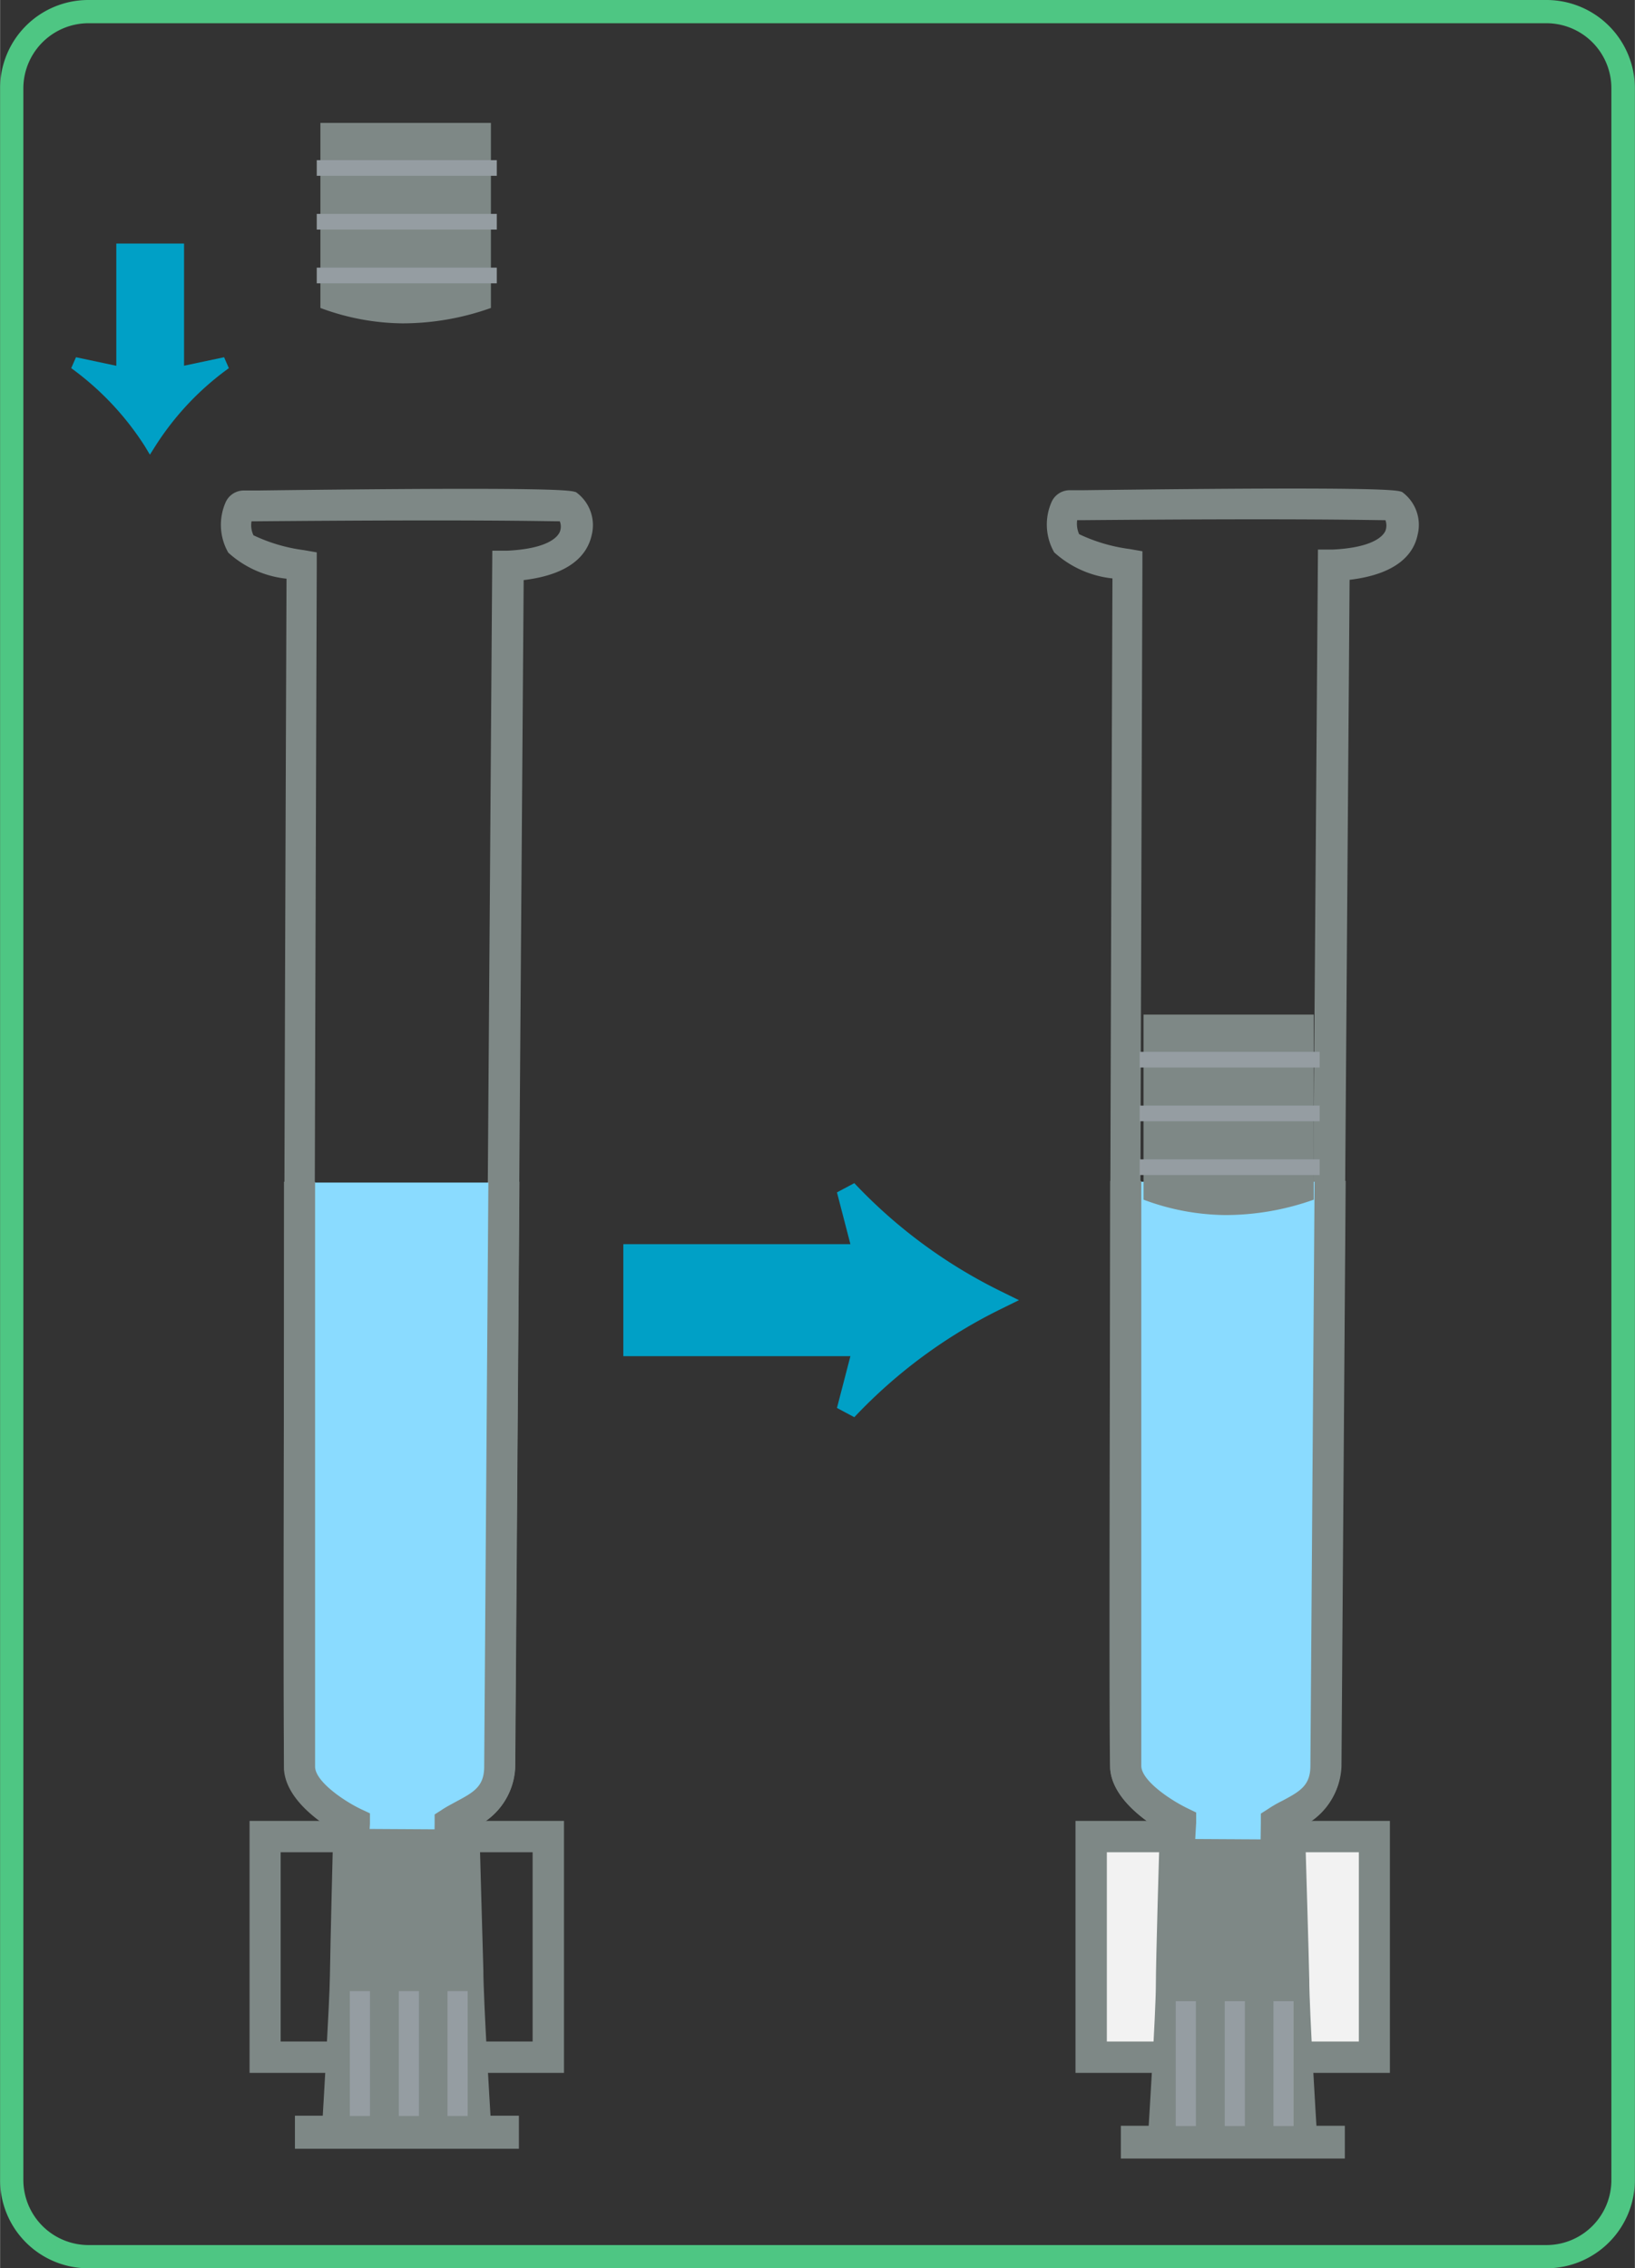 <svg id="illust" xmlns="http://www.w3.org/2000/svg" width="20.6mm" height="28.58mm" viewBox="0 0 58.39 81.02"><rect x="0" y="0" width="58.39" height="81.02" fill="#333333" stroke="none"/><defs><style>.cls-1 {
        fill: #00a0c6;
      }

      .cls-2 {
        fill: #4ec683;
      }

      .cls-3 {
        fill: #f2f2f2;
      }

      .cls-4 {
        fill: #7e8886;
      }

      .cls-5 {
        fill: #8adbff;
      }

      .cls-6 {
        fill: #959da2;
      }</style></defs><title>fig02-04-11</title><g><rect class="cls-1" x="4.15" y="8.7" width="2.42" height="5.11"/><g><path class="cls-1" d="M544.59,1245.12a10.21,10.21,0,0,0-2.69-2.86l2.69.58,2.69-.58A10.5,10.5,0,0,0,544.59,1245.12Z" transform="translate(-539.24 -1229.29)"/><path class="cls-1" d="M544.59,1245.53l-.18-.3a10.27,10.27,0,0,0-2.63-2.79l.17-.39,2.64.56,2.65-.56.17.39a10.13,10.13,0,0,0-2.63,2.79Zm-1.81-2.86a11,11,0,0,1,1.81,2,11.43,11.43,0,0,1,1.81-2l-1.81.39Z" transform="translate(-539.24 -1229.29)"/></g></g><g><rect class="cls-1" x="22.26" y="44.44" width="9.55" height="4"/><g><path class="cls-1" d="M574.82,1275.73a18,18,0,0,0-5.34,3.94l1.08-3.94-1.08-3.94A18.22,18.22,0,0,0,574.82,1275.73Z" transform="translate(-539.24 -1229.29)"/><path class="cls-1" d="M569.75,1279.91l-.62-.33,1-3.85-1-3.85.62-.33a18.21,18.21,0,0,0,5.23,3.86l.65.32-.65.32A18.21,18.21,0,0,0,569.75,1279.91Zm.44-6.88.74,2.7-.74,2.7a19.87,19.87,0,0,1,3.85-2.7A19.87,19.87,0,0,1,570.19,1273Z" transform="translate(-539.24 -1229.29)"/></g></g><path class="cls-2" d="M594.49,1310.31H542.37a3.15,3.15,0,0,1-3.13-3.17v-74.68a3.15,3.15,0,0,1,3.13-3.17h52.12a3.16,3.16,0,0,1,3.14,3.17v74.68A3.16,3.16,0,0,1,594.49,1310.31Zm-52.12-80.19a2.33,2.33,0,0,0-2.3,2.34v74.68a2.33,2.33,0,0,0,2.3,2.34h52.12a2.32,2.32,0,0,0,2.3-2.34v-74.68a2.32,2.32,0,0,0-2.3-2.34Z" transform="translate(-539.24 -1229.29)"/><g><rect class="cls-3" x="38.97" y="65.6" width="10.11" height="7.88"/><path class="cls-4" d="M588.88,1303.33H577.65v-9h11.23Zm-10.11-1.12h9v-6.76h-9Z" transform="translate(-539.24 -1229.29)"/></g><path class="cls-4" d="M559.38,1303.33H548.15v-9h11.23Zm-10.12-1.12h9v-6.76h-9Z" transform="translate(-539.24 -1229.29)"/><g><path class="cls-4" d="M583.44,1303.13c-.91,0-2.16-.22-2.45-.69s-.31-4.45-.18-7.71c-.61-.35-1.84-1.18-1.92-2.26s.06-37.7.08-42.52a3.66,3.66,0,0,1-2.08-.93,2,2,0,0,1-.09-1.81.71.71,0,0,1,.63-.41h.49c11-.14,11.19,0,11.39.06a1.45,1.45,0,0,1,.56,1.53c-.13.64-.67,1.4-2.43,1.61l-.31,42.43a2.45,2.45,0,0,1-1.59,2.19l-.19.1c0,1.47-.09,6.81-.24,7.54-.05.25-.25.68-1,.83A3.85,3.85,0,0,1,583.44,1303.13ZM584,1302Zm-2.09-.24a4.51,4.51,0,0,0,2.1.16c.1-.82.18-5,.21-7.56v-.3l.25-.16a4.4,4.4,0,0,1,.52-.3c.64-.34,1-.55,1-1.25l.32-43.43.52,0c1.46-.07,1.81-.49,1.89-.67a.55.55,0,0,0,0-.38c-.57,0-2.76-.07-10.82,0h-.19a.91.91,0,0,0,.07.5,6,6,0,0,0,1.8.53l.46.08v.47c-.05,14.47-.14,42.06-.08,42.9,0,.52,1,1.2,1.63,1.51l.33.16,0,.37A59.66,59.66,0,0,0,581.93,1301.8Zm0,.1Zm-.12-.15Zm-4.4-53.83h0Z" transform="translate(-539.24 -1229.29)"/><g><path class="cls-5" d="M586.73,1271.5l-.15,20.93c-.08,1.31-1.09,1.51-1.78,2,0,0-.08,7-.24,7.75s-2.89.34-3.1,0c-.38-.62-.07-7.75-.07-7.75s-1.86-.89-1.94-2c0-.53,0-10.59,0-20.93" transform="translate(-539.24 -1229.29)"/><path class="cls-4" d="M583.44,1303.13c-.91,0-2.16-.22-2.45-.69s-.31-4.45-.18-7.71c-.61-.35-1.84-1.18-1.92-2.26,0-.46,0-7.52,0-21H580c0,17.61,0,20.65,0,20.89,0,.52,1,1.2,1.63,1.51l.33.16,0,.37a59.66,59.66,0,0,0,0,7.37,4.51,4.51,0,0,0,2.1.16c.1-.82.18-5,.21-7.56v-.3l.25-.16a4.4,4.4,0,0,1,.52-.3c.64-.34,1-.55,1-1.25l.15-20.89h1.11l-.15,20.92a2.45,2.45,0,0,1-1.59,2.19l-.19.1c0,1.47-.09,6.81-.24,7.54-.05.25-.25.68-1,.83A3.85,3.85,0,0,1,583.44,1303.13ZM584,1302Zm-2.18-.29Z" transform="translate(-539.24 -1229.29)"/></g></g><g><path class="cls-4" d="M553.94,1303.13c-.91,0-2.16-.22-2.45-.68h0c-.38-.62-.31-4.45-.18-7.71-.61-.35-1.84-1.18-1.92-2.26s.06-37.7.08-42.52a3.66,3.66,0,0,1-2.08-.93,2,2,0,0,1-.09-1.81.71.71,0,0,1,.63-.41h.49c11-.14,11.19,0,11.39.06a1.45,1.45,0,0,1,.56,1.53c-.14.64-.68,1.4-2.43,1.61l-.31,42.43a2.46,2.46,0,0,1-1.6,2.19l-.18.1c0,1.47-.1,6.81-.24,7.54-.05.25-.25.69-1,.83A3.85,3.85,0,0,1,553.94,1303.13Zm-1.51-1.33a4.51,4.51,0,0,0,2.1.16c.1-.82.18-5,.21-7.56v-.3l.25-.16a4.4,4.4,0,0,1,.52-.3c.64-.34,1-.55,1-1.25l.31-43.43.53,0c1.46-.07,1.8-.49,1.88-.67a.51.51,0,0,0,0-.38c-.57,0-2.75-.07-10.82,0h-.19a.82.82,0,0,0,.07.5,6,6,0,0,0,1.8.53l.46.08v.47c-.05,14.47-.14,42.06-.08,42.9,0,.52,1,1.2,1.63,1.51l.33.16,0,.37A59.63,59.63,0,0,0,552.43,1301.8Zm0,.09h0Zm-.12-.14Zm-4.4-53.83h0Z" transform="translate(-539.24 -1229.29)"/><g><path class="cls-5" d="M557.22,1271.53l-.15,20.93c-.08,1.31-1.09,1.51-1.78,2,0,0-.08,7-.24,7.75s-2.89.34-3.1,0c-.38-.62-.08-7.75-.08-7.75s-1.86-.89-1.93-2c0-.53,0-10.59,0-20.93" transform="translate(-539.24 -1229.29)"/><path class="cls-4" d="M553.93,1303.16c-.91,0-2.16-.22-2.45-.69s-.31-4.45-.18-7.71c-.61-.35-1.84-1.18-1.92-2.26,0-.17,0-.69,0-21h1.11c0,16.73,0,20.59,0,20.89,0,.52,1,1.21,1.62,1.51l.34.16,0,.37a59.63,59.63,0,0,0,0,7.37,4.51,4.51,0,0,0,2.1.16c.1-.82.18-5,.21-7.56v-.3l.25-.16c.16-.11.34-.2.52-.3.64-.34,1-.55,1-1.25l.15-20.89h1.11l-.15,20.92a2.45,2.45,0,0,1-1.6,2.19l-.18.1c0,1.47-.09,6.81-.24,7.54-.05.25-.25.69-1,.83A3.85,3.85,0,0,1,553.93,1303.16Zm-1.6-1.38Z" transform="translate(-539.24 -1229.29)"/></g></g><g><g><path class="cls-4" d="M585.86,1295s.13,4.39.14,5c0,1.1.26,5.29.26,5.29l-6,0s.26-4.15.26-5.07.13-5.25.13-5.25Z" transform="translate(-539.24 -1229.29)"/><rect class="cls-4" x="40.03" y="75.93" width="8" height="1.17"/></g><rect class="cls-6" x="41.99" y="71.48" width="0.72" height="4.46"/><rect class="cls-6" x="43.74" y="71.48" width="0.72" height="4.46"/><rect class="cls-6" x="45.48" y="71.48" width="0.72" height="4.46"/></g><g><g><path class="cls-4" d="M556.36,1294.64s.12,4.39.14,5c0,1.1.26,5.29.26,5.29l-6,0s.25-4.15.26-5.07.12-5.25.12-5.25Z" transform="translate(-539.24 -1229.29)"/><rect class="cls-4" x="10.53" y="75.57" width="8" height="1.18"/></g><rect class="cls-6" x="12.49" y="71.12" width="0.72" height="4.46"/><rect class="cls-6" x="14.24" y="71.12" width="0.72" height="4.46"/><rect class="cls-6" x="15.98" y="71.12" width="0.72" height="4.46"/></g><g><path class="cls-4" d="M586.16,1265.53v6.61a9.42,9.42,0,0,1-3.16.55,8.51,8.51,0,0,1-2.92-.55v-6.61Z" transform="translate(-539.24 -1229.29)"/><rect class="cls-6" x="40.7" y="41.41" width="6.43" height="0.56"/><rect class="cls-6" x="40.7" y="39.49" width="6.43" height="0.56"/><rect class="cls-6" x="40.7" y="37.57" width="6.43" height="0.56"/></g><g><path class="cls-4" d="M556.77,1233.68v6.61a9.42,9.42,0,0,1-3.16.55,8.6,8.6,0,0,1-2.93-.55v-6.61Z" transform="translate(-539.24 -1229.29)"/><rect class="cls-6" x="11.31" y="9.56" width="6.43" height="0.56"/><rect class="cls-6" x="11.31" y="7.64" width="6.43" height="0.56"/><rect class="cls-6" x="11.31" y="5.72" width="6.43" height="0.56"/></g></svg>